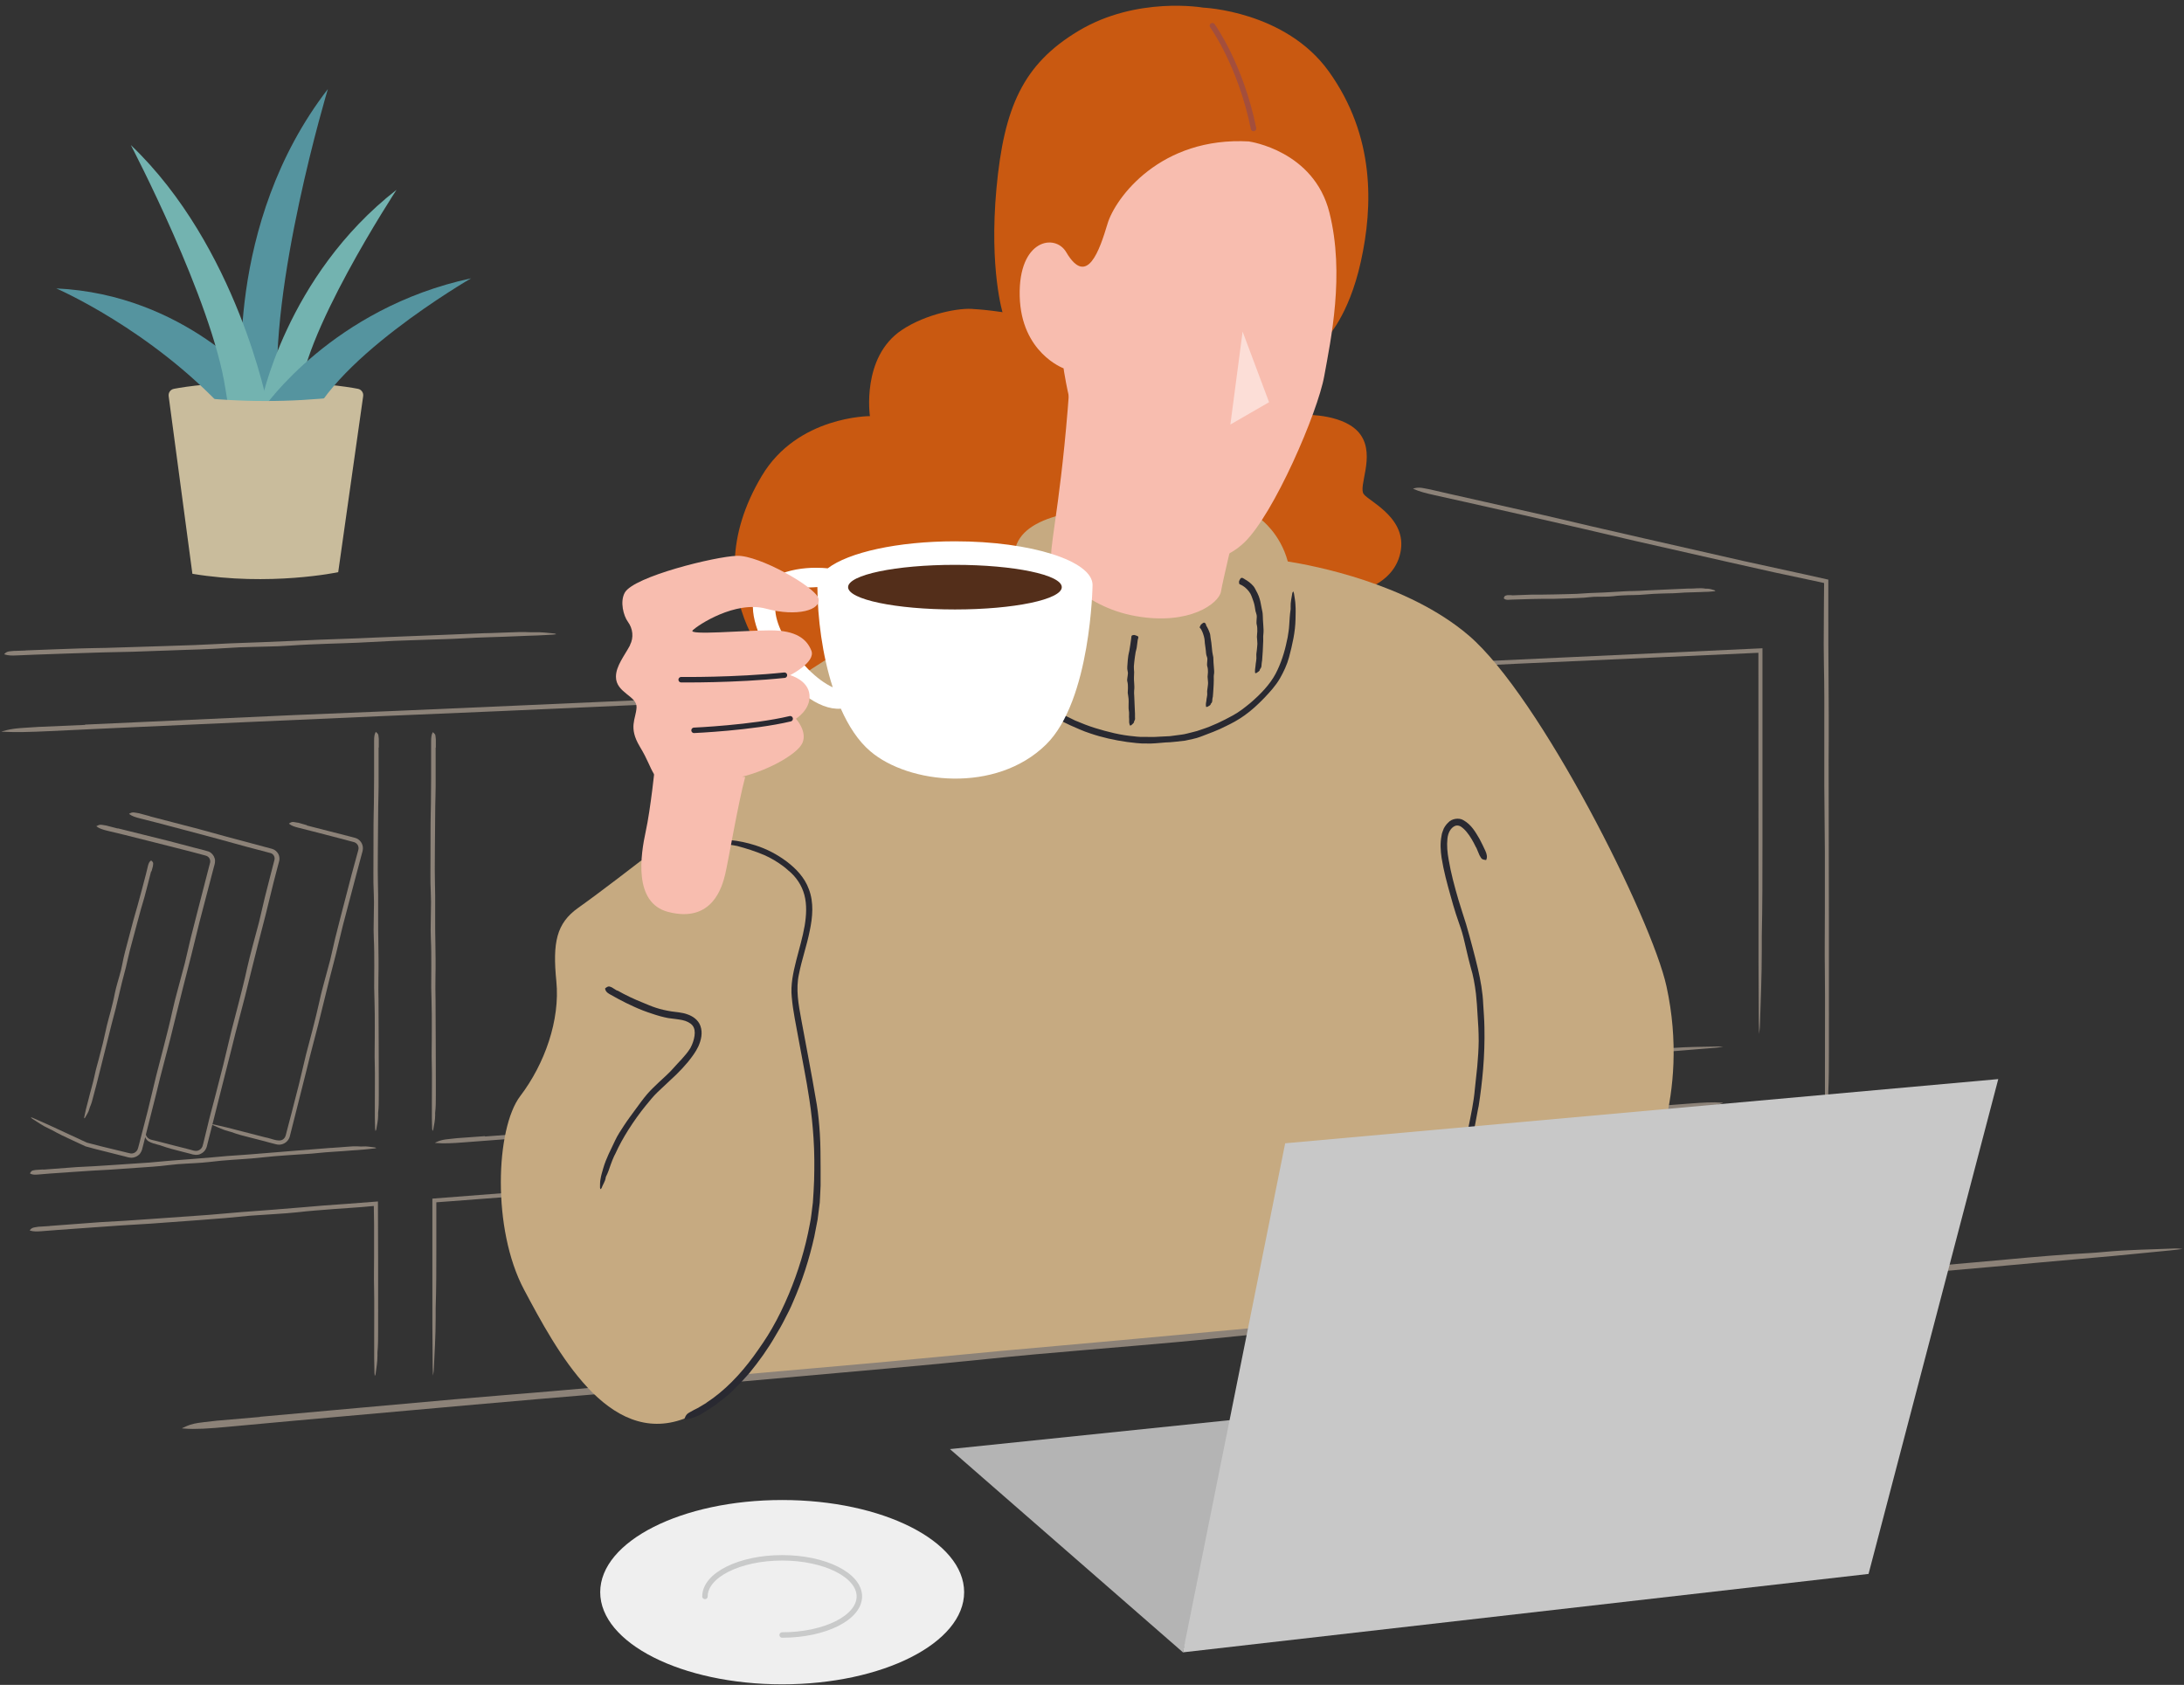 <svg width="232" height="179" viewBox="0 0 232 179" fill="none" xmlns="http://www.w3.org/2000/svg">
<rect x="0" y="0" width="232" height="179" fill="#333333" stroke="none"/>
<g clip-path="url(#clip0_2323_2631)">
<path d="M16.047 92.591C15.818 93.481 15.598 94.371 15.357 95.261C15.238 95.701 15.098 96.131 14.977 96.561C14.838 97.061 14.697 97.571 14.568 98.071C14.307 99.031 14.047 99.991 13.797 100.951C13.648 101.531 13.527 102.131 13.387 102.711C13.248 103.261 13.098 103.811 12.957 104.361C12.828 104.871 12.707 105.391 12.588 105.901C12.398 106.721 12.207 107.531 11.977 108.341C11.828 108.871 11.707 109.421 11.568 109.961C11.328 110.911 11.098 111.861 10.857 112.801C10.648 113.651 10.438 114.501 10.217 115.341C10.197 115.421 10.168 115.501 10.148 115.591C10.068 115.891 9.988 116.201 9.908 116.501C9.818 116.891 9.707 117.271 9.547 117.631C9.527 117.681 9.508 117.741 9.498 117.791C9.408 118.161 9.207 118.421 9.047 118.721C9.027 118.771 8.977 118.781 8.938 118.811C8.938 118.751 8.938 118.701 8.957 118.641C9.008 118.381 9.068 118.111 9.127 117.851C9.207 117.521 9.307 117.181 9.387 116.851C9.607 115.941 9.887 115.051 10.078 114.131C10.188 113.591 10.348 113.061 10.488 112.531C10.637 111.951 10.797 111.361 10.938 110.781C11.088 110.171 11.207 109.551 11.357 108.931C11.477 108.441 11.617 107.951 11.748 107.461C11.908 106.821 12.078 106.181 12.197 105.531C12.268 105.161 12.377 104.781 12.477 104.411C12.598 103.961 12.748 103.511 12.857 103.051C12.967 102.611 13.037 102.161 13.137 101.721C13.238 101.271 13.357 100.831 13.477 100.381C13.707 99.501 13.938 98.611 14.178 97.731C14.307 97.241 14.467 96.751 14.598 96.261C14.758 95.671 14.918 95.081 15.078 94.491C15.217 93.961 15.357 93.421 15.498 92.891C15.578 92.591 15.648 92.291 15.717 91.991C15.777 91.741 15.857 91.551 16.017 91.441C16.038 91.431 16.058 91.411 16.067 91.421C16.137 91.491 16.218 91.541 16.258 91.651C16.288 91.721 16.258 91.871 16.247 91.981C16.247 91.991 16.247 92.001 16.247 92.011C16.198 92.191 16.148 92.381 16.098 92.561L16.047 92.591Z" fill="#8C8278"/>
<path d="M46.277 79.421C46.277 80.801 46.277 82.171 46.277 83.551C46.277 84.231 46.247 84.901 46.237 85.581C46.227 86.361 46.217 87.141 46.217 87.931C46.207 89.421 46.187 90.901 46.187 92.391C46.187 93.291 46.217 94.201 46.227 95.101C46.227 95.951 46.227 96.801 46.227 97.661C46.227 98.451 46.227 99.241 46.247 100.031C46.267 101.291 46.287 102.541 46.257 103.801C46.237 104.631 46.257 105.471 46.267 106.301C46.267 107.761 46.277 109.231 46.287 110.691C46.287 112.001 46.297 113.311 46.297 114.621C46.297 114.751 46.297 114.881 46.297 115.011C46.297 115.481 46.297 115.951 46.297 116.421C46.297 117.021 46.297 117.621 46.227 118.201C46.227 118.281 46.217 118.371 46.227 118.461C46.227 119.041 46.107 119.481 46.027 119.981C46.017 120.061 45.967 120.101 45.937 120.151C45.937 120.071 45.917 119.981 45.907 119.901C45.897 119.501 45.877 119.101 45.877 118.701C45.877 118.181 45.877 117.671 45.877 117.151C45.867 115.751 45.907 114.351 45.867 112.941C45.837 112.121 45.867 111.291 45.867 110.461C45.867 109.561 45.877 108.651 45.867 107.751C45.867 106.801 45.817 105.861 45.807 104.921C45.807 104.161 45.817 103.411 45.817 102.651C45.817 101.661 45.817 100.671 45.767 99.681C45.737 99.111 45.747 98.531 45.757 97.951C45.757 97.251 45.787 96.541 45.787 95.841C45.787 95.161 45.737 94.491 45.727 93.811C45.717 93.121 45.727 92.431 45.727 91.751C45.727 90.381 45.727 89.011 45.737 87.651C45.737 86.891 45.767 86.121 45.777 85.361C45.787 84.451 45.797 83.541 45.797 82.621C45.797 81.791 45.797 80.971 45.797 80.141C45.797 79.681 45.797 79.211 45.797 78.751C45.797 78.371 45.827 78.061 45.947 77.841C45.957 77.821 45.977 77.781 45.987 77.791C46.067 77.871 46.157 77.921 46.227 78.051C46.267 78.141 46.277 78.371 46.297 78.541C46.297 78.561 46.297 78.571 46.297 78.591C46.297 78.871 46.297 79.161 46.297 79.441L46.277 79.421Z" fill="#8C8278"/>
<path d="M40.218 79.419C40.218 80.799 40.218 82.169 40.218 83.549C40.218 84.229 40.188 84.899 40.178 85.579C40.169 86.359 40.158 87.149 40.158 87.929C40.148 89.419 40.129 90.909 40.129 92.389C40.129 93.289 40.158 94.199 40.169 95.099C40.169 95.949 40.169 96.809 40.169 97.659C40.169 98.449 40.169 99.239 40.188 100.029C40.209 101.289 40.228 102.539 40.199 103.799C40.178 104.629 40.199 105.469 40.209 106.309C40.209 107.769 40.218 109.239 40.228 110.699C40.228 112.009 40.239 113.319 40.239 114.629C40.239 114.759 40.239 114.889 40.239 115.019C40.239 115.489 40.239 115.959 40.239 116.429C40.239 117.029 40.239 117.629 40.169 118.209C40.169 118.289 40.158 118.379 40.169 118.469C40.169 119.049 40.048 119.489 39.968 119.989C39.959 120.069 39.908 120.109 39.879 120.159C39.879 120.079 39.858 119.989 39.849 119.909C39.839 119.509 39.819 119.109 39.819 118.699C39.819 118.179 39.819 117.669 39.819 117.149C39.809 115.749 39.849 114.349 39.809 112.939C39.779 112.119 39.809 111.289 39.809 110.459C39.809 109.559 39.819 108.649 39.809 107.749C39.809 106.799 39.758 105.859 39.748 104.909C39.748 104.149 39.758 103.399 39.758 102.639C39.758 101.649 39.758 100.659 39.709 99.669C39.678 99.099 39.688 98.519 39.699 97.939C39.699 97.229 39.728 96.529 39.728 95.829C39.728 95.149 39.678 94.479 39.669 93.799C39.658 93.109 39.669 92.419 39.669 91.729C39.669 90.359 39.669 88.989 39.678 87.619C39.678 86.859 39.709 86.089 39.718 85.329C39.728 84.419 39.739 83.499 39.739 82.589C39.739 81.759 39.739 80.939 39.739 80.109C39.739 79.649 39.739 79.179 39.739 78.719C39.739 78.339 39.769 78.019 39.889 77.809C39.898 77.789 39.919 77.749 39.928 77.759C40.008 77.839 40.099 77.889 40.169 78.019C40.209 78.109 40.218 78.339 40.239 78.509C40.239 78.529 40.239 78.539 40.239 78.559C40.239 78.839 40.239 79.129 40.239 79.409L40.218 79.419Z" fill="#8C8278"/>
<path d="M154.159 52.51C157.459 53.25 160.749 53.99 164.049 54.74C165.649 55.12 167.299 55.5 168.909 55.88C170.789 56.31 172.659 56.74 174.529 57.17C178.089 57.98 181.649 58.79 185.209 59.6C187.369 60.07 189.549 60.55 191.709 61.02L194.219 61.58V65.64C194.219 67.58 194.219 69.52 194.239 71.46C194.259 74.54 194.279 77.62 194.249 80.71C194.249 82.77 194.249 84.81 194.259 86.86L194.279 97.64V107.29C194.289 107.6 194.279 107.93 194.279 108.24C194.279 109.4 194.279 110.55 194.279 111.71C194.279 113.19 194.279 114.65 194.209 116.07C194.209 116.31 194.209 116.5 194.209 116.7C194.209 118.11 194.089 119.21 194.009 120.42C193.999 120.61 193.949 120.7 193.919 120.84C193.919 120.63 193.899 120.39 193.889 120.22C193.879 119.23 193.869 118.24 193.859 117.26C193.859 115.99 193.859 114.73 193.859 113.46C193.849 110.02 193.889 106.58 193.849 103.12C193.819 101.11 193.849 99.06 193.849 97.03C193.849 94.81 193.849 92.59 193.849 90.37C193.829 88.06 193.809 85.71 193.789 83.41V77.84C193.799 75.41 193.799 72.98 193.749 70.56C193.719 69.17 193.729 67.73 193.739 66.32C193.739 64.87 193.759 63.39 193.769 61.94L193.329 61.84C191.729 61.5 190.059 61.14 188.449 60.8C186.789 60.43 185.149 60.06 183.499 59.69C180.219 58.95 176.949 58.21 173.669 57.46C171.859 57.04 170.009 56.61 168.189 56.18C165.999 55.68 163.819 55.18 161.639 54.68L155.699 53.34C154.589 53.09 153.489 52.85 152.369 52.6C151.459 52.4 150.709 52.2 150.229 51.97C150.179 51.95 150.089 51.91 150.119 51.9C150.319 51.86 150.459 51.8 150.809 51.81C151.039 51.81 151.579 51.94 151.989 52.01C152.039 52.02 152.069 52.03 152.109 52.04L154.149 52.51H154.159Z" fill="#8C8278"/>
<path d="M160.588 63.25C161.318 63.22 162.048 63.19 162.778 63.17C163.138 63.17 163.498 63.17 163.858 63.17C164.278 63.17 164.688 63.16 165.108 63.15C165.898 63.13 166.688 63.12 167.478 63.09C167.958 63.07 168.438 63.02 168.918 63C169.368 62.98 169.818 62.97 170.278 62.95C170.698 62.93 171.118 62.91 171.538 62.88C172.208 62.84 172.868 62.79 173.538 62.79C173.978 62.79 174.418 62.75 174.868 62.73C175.648 62.69 176.418 62.66 177.198 62.62C177.888 62.59 178.588 62.56 179.278 62.53C179.348 62.53 179.418 62.53 179.488 62.53C179.738 62.53 179.988 62.52 180.238 62.5C180.558 62.48 180.868 62.48 181.178 62.54C181.218 62.54 181.268 62.54 181.318 62.54C181.628 62.53 181.868 62.64 182.128 62.71C182.168 62.72 182.188 62.76 182.218 62.79C182.178 62.8 182.128 62.82 182.088 62.82C181.878 62.84 181.668 62.86 181.448 62.87C181.178 62.88 180.898 62.88 180.628 62.9C179.888 62.94 179.138 62.92 178.398 62.99C177.968 63.03 177.518 63.03 177.088 63.04C176.608 63.06 176.128 63.06 175.648 63.09C175.148 63.12 174.648 63.17 174.148 63.2C173.748 63.22 173.348 63.22 172.948 63.23C172.418 63.25 171.898 63.27 171.378 63.34C171.078 63.38 170.768 63.38 170.458 63.39C170.088 63.39 169.708 63.39 169.338 63.4C168.978 63.42 168.618 63.47 168.258 63.5C167.898 63.52 167.528 63.53 167.158 63.55C166.428 63.57 165.708 63.6 164.978 63.62C164.568 63.62 164.168 63.62 163.758 63.62C163.278 63.62 162.788 63.64 162.308 63.65C161.868 63.66 161.428 63.67 160.998 63.69C160.748 63.69 160.508 63.71 160.258 63.72C160.058 63.73 159.888 63.71 159.768 63.59C159.758 63.58 159.738 63.56 159.738 63.55C159.778 63.47 159.798 63.37 159.868 63.31C159.918 63.27 160.038 63.26 160.118 63.23C160.118 63.23 160.138 63.23 160.148 63.23C160.298 63.23 160.448 63.23 160.598 63.23L160.588 63.25Z" fill="#8C8278"/>
<path d="M2.707 69.1C4.617 69.03 6.517 68.95 8.427 68.89C9.367 68.86 10.307 68.85 11.247 68.83C12.327 68.8 13.417 68.77 14.497 68.73C16.557 68.66 18.617 68.61 20.677 68.53C21.927 68.48 23.177 68.41 24.427 68.35C25.607 68.3 26.787 68.27 27.967 68.22C29.057 68.18 30.157 68.13 31.247 68.08C32.987 68 34.717 67.92 36.457 67.87C37.607 67.84 38.767 67.78 39.927 67.73C41.957 67.65 43.977 67.57 46.007 67.49C47.817 67.42 49.637 67.35 51.447 67.27C51.627 67.27 51.807 67.27 51.987 67.26C52.637 67.24 53.287 67.22 53.937 67.19C54.767 67.15 55.597 67.13 56.397 67.17C56.507 67.17 56.637 67.17 56.747 67.17C57.547 67.14 58.167 67.24 58.857 67.3C58.967 67.3 59.017 67.35 59.097 67.38C58.977 67.39 58.867 67.41 58.747 67.42C58.187 67.45 57.637 67.49 57.077 67.51C56.367 67.54 55.647 67.55 54.937 67.59C52.997 67.68 51.057 67.7 49.107 67.82C47.977 67.89 46.817 67.91 45.677 67.95C44.427 67.99 43.167 68.03 41.917 68.08C40.607 68.14 39.307 68.22 37.997 68.28C36.947 68.33 35.897 68.35 34.857 68.39C33.487 68.44 32.117 68.49 30.757 68.59C29.967 68.65 29.167 68.67 28.367 68.69C27.387 68.72 26.417 68.73 25.437 68.77C24.497 68.81 23.567 68.89 22.627 68.93C21.677 68.98 20.717 69.01 19.767 69.04C17.867 69.11 15.977 69.18 14.087 69.24C13.027 69.27 11.967 69.29 10.917 69.31C9.657 69.35 8.387 69.39 7.127 69.43C5.987 69.47 4.837 69.51 3.697 69.55C3.057 69.57 2.417 69.6 1.777 69.63C1.257 69.66 0.817 69.64 0.517 69.53C0.487 69.52 0.437 69.5 0.447 69.49C0.547 69.4 0.617 69.31 0.807 69.24C0.927 69.19 1.247 69.18 1.477 69.15C1.497 69.15 1.527 69.15 1.547 69.15C1.937 69.14 2.337 69.13 2.727 69.11L2.707 69.1Z" fill="#8C8278"/>
<path d="M9.03 76.981L31.19 75.971C34.82 75.821 38.46 75.671 42.1 75.521L54.7 74.971L78.64 73.911C83.48 73.681 88.34 73.441 93.18 73.211L106.91 72.591L119.64 71.991C126.38 71.681 133.1 71.371 139.86 71.061C144.33 70.851 148.82 70.651 153.3 70.441L176.87 69.351L187.22 68.871V80.211C187.22 80.901 187.22 81.601 187.22 82.291V89.871C187.22 93.111 187.22 96.301 187.15 99.411C187.15 99.861 187.15 100.331 187.15 100.791C187.15 103.891 187.03 106.281 186.95 108.931C186.94 109.341 186.89 109.551 186.86 109.851C186.86 109.391 186.84 108.931 186.83 108.491C186.82 106.331 186.81 104.171 186.8 102.021C186.8 99.251 186.8 96.471 186.8 93.701C186.8 86.171 186.8 78.671 186.79 71.091V69.351C183.05 69.521 179.3 69.691 175.56 69.861L161 70.521C155.93 70.771 150.85 71.021 145.79 71.271C141.73 71.451 137.67 71.631 133.61 71.811C128.31 72.071 123.05 72.321 117.69 72.581C114.61 72.721 111.51 72.871 108.42 73.011C104.64 73.171 100.85 73.331 97.08 73.501C93.46 73.681 89.8 73.871 86.17 74.051L75.08 74.561L53.04 75.551C48.94 75.721 44.84 75.891 40.74 76.071L26.05 76.721L12.75 77.321C10.27 77.441 7.78 77.551 5.3 77.671C3.27 77.771 1.57 77.811 0.43 77.741C0.31 77.741 0.11 77.721 0.16 77.711C0.57 77.611 0.83 77.511 1.57 77.411C2.06 77.341 3.28 77.281 4.17 77.221C4.26 77.221 4.36 77.221 4.45 77.211L9.03 77.011V76.981Z" fill="#8C8278"/>
<path d="M51.508 120.74C55.948 120.41 60.398 120.07 64.838 119.74C67.028 119.58 69.218 119.45 71.408 119.29C73.938 119.11 76.468 118.93 78.988 118.74C83.788 118.39 88.598 118.05 93.398 117.69C96.318 117.47 99.228 117.22 102.148 116.99C104.898 116.78 107.658 116.58 110.408 116.37C112.958 116.18 115.518 115.98 118.068 115.78C122.118 115.46 126.168 115.14 130.238 114.85C132.928 114.66 135.628 114.44 138.328 114.23C143.058 113.87 147.778 113.51 152.508 113.15C156.738 112.83 160.968 112.5 165.198 112.18C165.618 112.15 166.028 112.12 166.448 112.09C167.968 111.98 169.488 111.87 171.008 111.75C172.958 111.6 174.878 111.46 176.748 111.39C177.008 111.39 177.298 111.36 177.578 111.34C179.438 111.2 180.888 111.22 182.488 111.18C182.738 111.18 182.868 111.21 183.048 111.22C182.778 111.25 182.508 111.28 182.228 111.31C180.928 111.42 179.638 111.53 178.338 111.63C176.668 111.76 174.998 111.87 173.338 112C168.808 112.35 164.278 112.64 159.748 113.03C157.098 113.26 154.418 113.43 151.748 113.63C148.828 113.85 145.908 114.06 142.988 114.28C139.938 114.52 136.888 114.78 133.838 115.02C131.398 115.21 128.948 115.38 126.508 115.56C123.308 115.8 120.118 116.04 116.928 116.33C115.098 116.5 113.208 116.63 111.348 116.76C109.068 116.93 106.798 117.07 104.518 117.24C102.328 117.41 100.148 117.61 97.958 117.79C95.738 117.97 93.508 118.13 91.288 118.3C86.868 118.63 82.448 118.96 78.028 119.28C75.558 119.46 73.098 119.62 70.628 119.79C67.678 120 64.728 120.22 61.788 120.43C59.118 120.63 56.448 120.82 53.788 121.02C52.298 121.13 50.798 121.24 49.308 121.36C48.088 121.46 47.058 121.5 46.368 121.43C46.298 121.43 46.178 121.41 46.208 121.4C46.458 121.3 46.598 121.2 47.048 121.1C47.338 121.03 48.078 120.98 48.608 120.91C48.658 120.91 48.718 120.91 48.778 120.9C49.698 120.83 50.618 120.77 51.538 120.7L51.508 120.74Z" fill="#8C8278"/>
<path d="M4.58 124.26C5.77 124.17 6.97 124.08 8.16 123.99C8.75 123.95 9.34 123.94 9.93 123.9C10.61 123.86 11.29 123.81 11.97 123.77C13.26 123.68 14.55 123.6 15.85 123.51C16.63 123.45 17.42 123.36 18.2 123.3C18.94 123.24 19.68 123.19 20.42 123.13C21.11 123.08 21.79 123.02 22.48 122.96C23.57 122.86 24.66 122.76 25.75 122.7C26.47 122.66 27.2 122.58 27.92 122.53C29.19 122.43 30.46 122.33 31.73 122.22C32.87 122.13 34 122.04 35.14 121.95C35.25 121.95 35.36 121.95 35.48 121.93C35.89 121.9 36.3 121.88 36.71 121.84C37.23 121.79 37.75 121.76 38.26 121.8C38.33 121.8 38.41 121.8 38.48 121.8C38.98 121.76 39.38 121.86 39.81 121.9C39.88 121.9 39.91 121.95 39.97 121.97C39.9 121.98 39.83 122 39.75 122.01C39.4 122.05 39.05 122.09 38.71 122.12C38.26 122.16 37.81 122.18 37.37 122.22C36.15 122.33 34.93 122.37 33.72 122.5C33.01 122.58 32.29 122.61 31.57 122.66C30.78 122.72 30 122.76 29.21 122.83C28.39 122.9 27.57 123 26.75 123.07C26.09 123.13 25.44 123.16 24.78 123.21C23.92 123.27 23.06 123.34 22.21 123.45C21.72 123.51 21.21 123.54 20.71 123.57C20.1 123.61 19.48 123.63 18.87 123.68C18.28 123.73 17.7 123.81 17.11 123.87C16.51 123.93 15.92 123.97 15.32 124.01C14.13 124.1 12.94 124.18 11.75 124.26C11.09 124.3 10.42 124.33 9.76 124.37C8.97 124.42 8.17 124.47 7.38 124.53C6.66 124.58 5.94 124.63 5.23 124.68C4.83 124.71 4.43 124.74 4.03 124.78C3.7 124.81 3.42 124.8 3.23 124.69C3.21 124.68 3.18 124.66 3.18 124.65C3.24 124.56 3.28 124.47 3.39 124.39C3.47 124.34 3.66 124.32 3.81 124.29C3.82 124.29 3.84 124.29 3.85 124.29C4.1 124.27 4.34 124.26 4.59 124.24L4.58 124.26Z" fill="#8C8278"/>
<path d="M176.96 117.909C171.91 118.289 166.86 118.669 161.8 119.049C159.32 119.219 156.82 119.389 154.33 119.569C151.45 119.779 148.58 119.989 145.71 120.199C140.25 120.599 134.79 120.999 129.33 121.399C126.02 121.659 122.69 121.919 119.38 122.179L109.99 122.879C107.09 123.099 104.19 123.329 101.28 123.549C96.66 123.899 92.08 124.249 87.45 124.599L78.26 125.299L62.14 126.529L47.72 127.629C47.27 127.659 46.81 127.689 46.35 127.729V132.449C46.35 134.669 46.35 136.859 46.28 138.989C46.28 139.319 46.28 139.629 46.28 139.929C46.28 142.049 46.16 143.689 46.08 145.509C46.07 145.789 46.02 145.939 45.99 146.139C45.99 145.829 45.97 145.489 45.96 145.209C45.95 143.729 45.94 142.239 45.93 140.769V135.069C45.93 132.489 45.93 129.919 45.93 127.339C48.59 127.129 51.23 126.929 53.93 126.719C56.97 126.489 60 126.259 63.03 126.029L72.99 125.289C76.45 125.009 79.94 124.729 83.4 124.449L91.73 123.839C95.37 123.569 98.99 123.289 102.62 122.969C104.7 122.789 106.85 122.639 108.96 122.479C111.54 122.299 114.14 122.109 116.72 121.929C119.19 121.729 121.7 121.519 124.18 121.309C126.71 121.119 129.24 120.929 131.76 120.739L146.84 119.619C149.64 119.419 152.45 119.229 155.26 119.029L165.31 118.299L174.41 117.629L179.5 117.239C180.89 117.129 182.05 117.069 182.84 117.139C182.92 117.139 183.06 117.149 183.02 117.169C182.74 117.269 182.57 117.379 182.07 117.479C181.74 117.549 180.9 117.609 180.29 117.679C180.22 117.679 180.16 117.679 180.1 117.689L176.97 117.919L176.96 117.909Z" fill="#8C8278"/>
<path d="M5.288 130.241C7.068 130.111 8.858 129.971 10.638 129.841C11.488 129.791 12.418 129.741 13.278 129.691C14.308 129.621 15.308 129.551 16.328 129.481C18.258 129.341 20.198 129.211 22.117 129.071C23.267 128.971 24.478 128.871 25.628 128.771C26.738 128.691 27.837 128.611 28.948 128.521C29.968 128.441 30.988 128.351 32.018 128.271C33.648 128.131 35.268 127.991 36.898 127.891C38.008 127.801 39.068 127.721 40.148 127.641V128.151L40.168 133.901V139.011C40.178 139.171 40.168 139.351 40.168 139.511C40.168 140.121 40.168 140.731 40.168 141.351C40.168 142.131 40.168 142.911 40.098 143.661C40.098 143.761 40.088 143.881 40.098 143.991C40.098 144.741 39.978 145.321 39.898 145.961C39.888 146.061 39.838 146.111 39.808 146.181C39.808 146.071 39.788 145.961 39.778 145.851C39.768 145.321 39.758 144.781 39.748 144.281C39.748 143.611 39.748 142.941 39.748 142.271C39.738 140.451 39.778 138.621 39.738 136.801C39.708 135.731 39.738 134.651 39.738 133.581C39.738 132.401 39.738 131.241 39.738 130.051C39.728 129.421 39.718 128.771 39.708 128.121C39.248 128.161 38.798 128.201 38.358 128.241C37.367 128.311 36.388 128.381 35.418 128.451C34.138 128.551 32.848 128.641 31.578 128.791C30.848 128.871 30.088 128.921 29.338 128.971C28.438 129.031 27.498 129.091 26.598 129.151C25.768 129.231 24.808 129.321 23.968 129.401C23.058 129.471 22.177 129.541 21.288 129.611C19.517 129.741 17.748 129.871 15.958 130.001C14.988 130.061 13.958 130.121 12.978 130.181C11.787 130.261 10.608 130.341 9.428 130.431C8.358 130.511 7.288 130.591 6.218 130.661C5.618 130.711 5.028 130.751 4.418 130.801C3.928 130.841 3.518 130.841 3.228 130.741C3.198 130.731 3.148 130.711 3.158 130.701C3.248 130.611 3.308 130.511 3.488 130.441C3.598 130.391 3.898 130.361 4.108 130.321C4.148 130.321 4.158 130.321 4.178 130.321L5.288 130.251V130.241Z" fill="#8C8278"/>
<path d="M12.509 87.998C14.319 88.448 16.13 88.898 17.939 89.348C18.799 89.578 19.73 89.818 20.599 90.048C21.13 90.188 21.599 90.288 22.169 90.468C22.48 90.598 22.709 90.868 22.799 91.178C22.91 91.498 22.799 91.848 22.73 92.068C22.22 94.018 21.709 95.968 21.2 97.918C20.91 99.088 20.61 100.308 20.32 101.488C20.029 102.608 19.739 103.728 19.459 104.848C19.2 105.878 18.939 106.918 18.68 107.968C18.279 109.618 17.869 111.268 17.419 112.918C17.119 114.008 16.86 115.108 16.59 116.208L15.13 121.978C15.089 122.188 14.96 122.518 14.739 122.698C14.52 122.888 14.229 122.998 13.94 122.998C13.62 122.978 13.45 122.898 13.229 122.848L12.589 122.688L10.009 122.038C9.85 121.998 9.67 121.948 9.5 121.898L9.09 121.788C8.62 121.568 8.16 121.358 7.69 121.138C6.95 120.798 6.22 120.458 5.54 120.068C5.45 120.018 5.33 119.958 5.23 119.918C4.52 119.598 4.03 119.228 3.45 118.868C3.36 118.818 3.33 118.748 3.27 118.688C3.38 118.728 3.49 118.758 3.59 118.808C4.1 119.028 4.61 119.258 5.08 119.468C5.72 119.768 6.34 120.058 6.98 120.348C7.73 120.698 8.47 121.038 9.22 121.388C10.229 121.658 11.29 121.928 12.329 122.168C12.86 122.278 13.44 122.458 13.919 122.548C14.149 122.558 14.38 122.458 14.52 122.268C14.669 122.108 14.69 121.818 14.78 121.548C15.089 120.358 15.389 119.178 15.7 117.988C15.989 116.768 16.309 115.468 16.599 114.258C16.86 113.258 17.119 112.268 17.369 111.278C17.7 109.978 18.04 108.678 18.32 107.378C18.48 106.628 18.689 105.858 18.89 105.108C19.13 104.198 19.39 103.248 19.63 102.338C19.829 101.488 20.059 100.518 20.259 99.658C20.489 98.738 20.72 97.848 20.95 96.948C21.41 95.168 21.869 93.388 22.329 91.598C22.349 91.418 22.299 91.228 22.18 91.098C22.049 90.948 21.91 90.908 21.63 90.838C21.13 90.708 20.619 90.568 20.13 90.438C18.919 90.128 17.73 89.828 16.54 89.528C15.45 89.258 14.37 88.988 13.28 88.708C12.669 88.558 12.069 88.418 11.45 88.268C10.95 88.148 10.54 88.018 10.3 87.828C10.27 87.808 10.229 87.778 10.249 87.768C10.37 87.718 10.46 87.638 10.659 87.618C10.79 87.608 11.089 87.678 11.309 87.708C11.35 87.708 11.36 87.718 11.38 87.728L12.499 88.018L12.509 87.998Z" fill="#8C8278"/>
<path d="M15.94 86.73C17.69 87.19 19.44 87.64 21.2 88.1C22.03 88.33 22.93 88.58 23.78 88.81C24.79 89.08 25.77 89.34 26.77 89.61L28.19 89.99L28.9 90.18C29.19 90.26 29.43 90.47 29.57 90.73C29.71 90.99 29.72 91.33 29.63 91.58L29.44 92.29L29.07 93.71C28.79 94.85 28.5 96.03 28.22 97.17C27.94 98.26 27.66 99.34 27.38 100.43C27.13 101.43 26.88 102.44 26.62 103.46C26.23 105.07 25.83 106.67 25.4 108.26C25.11 109.32 24.86 110.39 24.59 111.45L23.17 117.05L22.54 119.56L22.22 120.81L22.06 121.44C22 121.64 21.99 121.86 21.83 122.13C21.71 122.32 21.54 122.48 21.34 122.57C20.98 122.78 20.49 122.67 20.24 122.58C19.94 122.5 19.64 122.43 19.34 122.35C18.57 122.16 17.81 121.96 17.09 121.7C16.99 121.66 16.87 121.63 16.77 121.61C16.39 121.5 16.1 121.44 15.76 121.24C15.45 121.02 15.32 120.66 15.36 120.34C15.37 120.24 15.43 120.2 15.47 120.14C15.45 120.24 15.47 120.34 15.47 120.44C15.5 120.67 15.64 120.87 15.84 120.99C16.02 121.1 16.31 121.13 16.56 121.2C17.22 121.37 17.87 121.54 18.53 121.71C18.98 121.83 19.42 121.94 19.87 122.05C20.32 122.14 20.77 122.39 21.12 122.2C21.3 122.12 21.44 121.97 21.51 121.78C21.57 121.59 21.63 121.34 21.68 121.13C21.79 120.69 21.89 120.26 22.01 119.78C22.25 118.73 22.55 117.67 22.82 116.62C23.12 115.47 23.41 114.32 23.71 113.16C23.99 111.98 24.3 110.71 24.58 109.53C24.83 108.56 25.08 107.6 25.33 106.64C25.65 105.38 25.98 104.12 26.25 102.85C26.41 102.12 26.61 101.38 26.8 100.64C27.04 99.76 27.28 98.84 27.52 97.95C27.71 97.13 27.93 96.18 28.13 95.35C28.36 94.45 28.58 93.59 28.8 92.72L29.14 91.41C29.25 91.09 29.08 90.75 28.78 90.64C27.92 90.41 27.06 90.18 26.2 89.96C25.25 89.7 24.25 89.42 23.29 89.16C22.12 88.85 20.97 88.54 19.81 88.23C18.76 87.95 17.71 87.68 16.66 87.4C16.07 87.25 15.49 87.1 14.89 86.95C14.41 86.83 14.01 86.7 13.77 86.51C13.74 86.49 13.7 86.46 13.72 86.45C13.84 86.4 13.92 86.32 14.12 86.31C14.25 86.3 14.54 86.37 14.76 86.4C14.8 86.4 14.81 86.41 14.83 86.42L15.92 86.71L15.94 86.73Z" fill="#8C8278"/>
<path d="M32.6 87.698C34.12 88.088 35.64 88.478 37.17 88.868C37.36 88.918 37.54 88.968 37.74 89.018C37.98 89.088 38.19 89.248 38.34 89.448C38.48 89.648 38.56 89.898 38.55 90.148C38.54 90.418 38.46 90.588 38.42 90.768C38.19 91.648 37.96 92.498 37.73 93.358C37.3 95.008 36.86 96.648 36.43 98.288C36.19 99.268 35.94 100.308 35.7 101.298C35.46 102.248 35.21 103.188 34.97 104.128C34.75 104.998 34.54 105.868 34.32 106.758C33.98 108.148 33.64 109.548 33.26 110.928C33.01 111.848 32.79 112.778 32.56 113.698L31.33 118.568L30.78 120.748C30.65 121.228 30.19 121.588 29.69 121.608C29.57 121.608 29.44 121.598 29.33 121.568L29.06 121.498L28.52 121.358C28.38 121.318 28.23 121.278 28.09 121.238C27.57 121.108 27.06 120.968 26.53 120.838C25.86 120.678 25.2 120.498 24.58 120.268C24.49 120.238 24.39 120.208 24.3 120.188C23.66 120.028 23.2 119.778 22.67 119.558C22.59 119.528 22.56 119.468 22.5 119.428C22.6 119.448 22.69 119.448 22.79 119.478C23.25 119.588 23.71 119.688 24.13 119.788C24.7 119.938 25.27 120.078 25.84 120.228C26.62 120.428 27.39 120.628 28.17 120.828C28.92 120.948 29.83 121.508 30.25 120.848C30.36 120.698 30.38 120.468 30.45 120.238L30.63 119.548C30.75 119.088 30.87 118.628 30.99 118.178C31.25 117.178 31.5 116.188 31.76 115.178C32 114.158 32.27 113.048 32.51 112.028C32.73 111.188 32.95 110.348 33.17 109.518C33.45 108.418 33.73 107.328 33.97 106.218C34.1 105.578 34.28 104.938 34.45 104.298C34.66 103.528 34.87 102.728 35.08 101.968C35.24 101.268 35.44 100.418 35.6 99.708C35.8 98.928 35.99 98.178 36.18 97.418C36.57 95.908 36.96 94.398 37.36 92.878C37.58 92.058 37.83 91.178 38.05 90.348C38.19 89.938 37.95 89.518 37.5 89.438L35.99 89.038C35.07 88.798 34.16 88.558 33.25 88.328C32.74 88.198 32.24 88.078 31.71 87.938C31.29 87.838 30.95 87.718 30.74 87.538C30.72 87.518 30.68 87.488 30.7 87.488C30.81 87.428 30.88 87.358 31.05 87.328C31.16 87.308 31.41 87.368 31.6 87.398H31.66L32.6 87.668V87.698Z" fill="#8C8278"/>
<path d="M38.577 42.098L35.927 60.788C35.927 60.788 28.657 62.328 20.437 60.958L17.917 42.088C17.867 41.718 18.107 41.378 18.477 41.308C19.717 41.068 22.827 40.598 28.287 40.598C33.747 40.598 36.797 41.068 38.027 41.308C38.387 41.378 38.637 41.728 38.577 42.088V42.098Z" fill="#C9BC9C"/>
<path d="M25.759 41.571C25.759 41.571 23.729 23.851 34.829 9.461C34.829 9.461 28.489 30.481 29.549 42.621L25.749 41.571H25.759Z" fill="#55949F"/>
<path d="M27.707 42.94C27.707 42.94 30.307 29.37 42.127 20.16C42.127 20.16 31.657 36.11 31.837 42.6C32.017 49.09 27.707 42.95 27.707 42.95V42.94Z" fill="#73B3B0"/>
<path d="M27.557 40.941C27.557 40.941 19.657 31.271 5.977 30.641C5.977 30.641 15.997 34.961 24.047 43.711C32.097 52.461 27.567 40.931 27.567 40.931L27.557 40.941Z" fill="#55949F"/>
<path d="M28.039 43.3C28.039 43.3 35.309 32.73 50.039 29.57C50.039 29.57 34.449 38.58 32.459 46.11C30.469 53.64 28.049 43.3 28.049 43.3H28.039Z" fill="#55949F"/>
<path d="M28.438 43.11C28.438 43.11 25.208 26.21 13.898 15.41C13.898 15.41 22.528 31.9 23.948 41.32C25.608 52.37 28.448 43.11 28.448 43.11H28.438Z" fill="#73B3B0"/>
<path d="M37.758 43.598L35.428 60.028C35.428 60.028 28.628 61.468 20.939 60.188L18.718 43.588C18.608 42.758 19.308 42.038 20.139 42.138L20.338 42.158C25.549 42.748 30.808 42.748 36.029 42.168L36.339 42.138C37.178 42.048 37.879 42.768 37.758 43.598Z" fill="#C9BC9C"/>
<path d="M83.638 72.549C83.638 72.549 73.118 63.629 80.928 50.549C84.728 44.179 92.408 44.209 92.408 44.209C92.408 44.209 91.478 37.939 95.798 35.059C98.358 33.349 101.948 32.649 103.498 32.839C103.498 32.839 115.028 33.349 123.108 39.789C131.198 46.229 138.698 44.069 138.698 44.069C138.698 44.069 143.018 43.969 144.558 46.229C146.098 48.489 144.248 51.679 144.868 52.499C145.488 53.319 149.808 55.169 148.668 59.079C147.538 62.989 142.088 63.299 142.088 63.299C142.088 63.299 118.168 65.149 107.198 65.009L83.618 72.549H83.638Z" fill="#C95911"/>
<path d="M177.029 104.8C175.449 97.55 163.559 73.95 156.019 67.51C149.519 61.95 139.449 60.07 136.799 59.65C135.989 56.66 133.939 55.17 133.939 55.17C133.939 55.17 108.439 50.75 107.759 58.84C107.679 59.73 107.539 60.68 107.369 61.65C105.869 62.02 104.469 62.45 103.229 62.95C92.539 67.27 72.799 73.64 71.559 96.47C70.329 119.3 72.179 147.06 72.179 147.06L169.449 137.98L174.799 125.09C174.799 125.09 179.599 116.59 177.029 104.8Z" fill="#C6AA81"/>
<path d="M27.62 150.517C34.52 149.897 41.42 149.267 48.32 148.657C51.72 148.357 55.12 148.097 58.52 147.807C62.44 147.467 66.37 147.127 70.3 146.777C77.76 146.117 85.22 145.477 92.67 144.807C97.2 144.397 101.72 143.947 106.25 143.527C110.52 143.137 114.8 142.767 119.08 142.377C123.04 142.017 127.01 141.647 130.97 141.277C137.26 140.677 143.55 140.087 149.86 139.557C154.03 139.207 158.23 138.797 162.41 138.407C169.75 137.737 177.09 137.067 184.43 136.397C191 135.797 197.56 135.197 204.13 134.597C204.78 134.537 205.42 134.487 206.07 134.437C208.43 134.227 210.79 134.027 213.15 133.807C216.17 133.527 219.15 133.267 222.06 133.117C222.46 133.097 222.92 133.057 223.35 133.017C226.24 132.747 228.49 132.747 230.98 132.637C231.36 132.617 231.57 132.667 231.85 132.687C231.43 132.737 231.01 132.797 230.58 132.837C228.57 133.037 226.56 133.237 224.54 133.427C221.95 133.667 219.36 133.877 216.77 134.117C209.74 134.777 202.71 135.327 195.66 136.037C191.55 136.447 187.38 136.787 183.23 137.167C178.7 137.577 174.15 137.967 169.62 138.387C164.88 138.827 160.15 139.307 155.41 139.757C151.62 140.107 147.82 140.427 144.03 140.767C139.06 141.217 134.11 141.657 129.16 142.177C126.32 142.477 123.39 142.727 120.5 142.977C116.96 143.287 113.43 143.567 109.9 143.887C106.5 144.197 103.12 144.567 99.72 144.887C96.27 145.217 92.82 145.517 89.36 145.827C82.5 146.437 75.63 147.057 68.77 147.657C64.94 147.997 61.11 148.297 57.27 148.627C52.7 149.017 48.12 149.427 43.54 149.837C39.4 150.207 35.25 150.577 31.11 150.947C28.79 151.157 26.47 151.367 24.15 151.587C22.26 151.767 20.66 151.867 19.59 151.767C19.48 151.767 19.29 151.747 19.34 151.727C19.72 151.567 19.95 151.407 20.63 151.247C21.08 151.137 22.22 151.027 23.06 150.927C23.14 150.917 23.23 150.907 23.32 150.907C24.75 150.787 26.17 150.657 27.6 150.537L27.62 150.517Z" fill="#8C8278"/>
<path d="M140.879 35.951C140.879 35.951 143.269 33.641 144.559 27.791C145.849 21.951 146.099 14.481 141.149 7.581C136.529 1.151 127.809 0.811 127.809 0.811C127.809 0.811 120.759 -0.439 114.549 3.291C108.659 6.831 106.649 11.411 105.849 20.031C105.059 28.651 106.539 33.341 106.539 33.341C106.539 33.341 110.229 44.861 124.219 43.901C138.199 42.941 140.879 35.951 140.879 35.951Z" fill="#C95911"/>
<path d="M132.72 15.039C132.72 15.039 139.57 15.999 141.22 22.579C142.87 29.159 141.36 36.119 140.67 39.959C139.98 43.799 135.32 54.629 132.17 57.639C129.02 60.659 123.26 60.789 118.74 54.619C114.22 48.449 112.98 39.129 112.98 39.129C112.98 39.129 108.46 37.479 108.32 31.449C108.18 25.419 112.08 24.779 113.26 26.789C115.49 30.589 116.82 26.519 117.65 23.769C118.47 21.029 123.27 14.479 132.73 15.029L132.72 15.039Z" fill="#F8BDAF"/>
<path opacity="0.5" d="M131.999 35.23L130.699 45.1L134.809 42.73L131.999 35.23Z" fill="white"/>
<path d="M131.04 56.919C131.04 56.919 129.91 61.619 129.7 62.849C129.49 64.079 126.38 66.479 120.62 65.449C114.86 64.419 111.78 60.239 111.67 59.009C111.56 57.779 112.97 51.569 113.73 39.129L131.04 56.919Z" fill="#F8BDAF"/>
<path d="M68.009 91.501C68.009 91.501 63.759 94.791 61.429 96.441C59.099 98.091 58.689 100.141 59.099 104.251C59.509 108.361 57.869 113.021 55.259 116.451C52.659 119.881 52.239 130.571 55.669 137.011C59.099 143.451 64.579 153.741 72.669 150.721C80.759 147.701 86.379 135.501 86.789 125.771C87.199 116.041 84.319 108.771 84.459 104.931C84.599 101.091 88.299 95.611 83.909 92.041C79.519 88.471 73.629 88.751 68.009 91.491V91.501Z" fill="#C6AA81"/>
<path d="M83.088 178.939C93.763 178.939 102.418 174.556 102.418 169.149C102.418 163.743 93.763 159.359 83.088 159.359C72.412 159.359 63.758 163.743 63.758 169.149C63.758 174.556 72.412 178.939 83.088 178.939Z" fill="#EFEFEF"/>
<path d="M74.887 169.6C74.887 167.34 78.557 165.5 83.087 165.5C87.617 165.5 91.287 167.34 91.287 169.6C91.287 171.86 87.617 173.7 83.087 173.7" stroke="#C9CACA" stroke-width="0.58" stroke-linecap="round" stroke-linejoin="round"/>
<path d="M133.159 13.65C131.779 6.86 128.789 2.73 128.789 2.73" stroke="#A34E3C" stroke-width="0.58" stroke-linecap="round" stroke-linejoin="round"/>
<path d="M109.13 73.598C110.19 74.378 111.31 75.058 112.48 75.668C113.05 75.978 113.62 76.268 114.21 76.548C114.9 76.838 115.6 77.118 116.31 77.338C117.67 77.758 119.06 78.108 120.48 78.228C120.91 78.288 121.34 78.298 121.77 78.288C122.2 78.288 122.63 78.308 123.06 78.268C123.47 78.248 123.87 78.228 124.28 78.208L125.49 78.048C125.87 78.008 126.23 77.888 126.59 77.808C126.96 77.728 127.32 77.618 127.67 77.488C128.81 77.118 129.88 76.598 130.92 76.028C131.62 75.658 132.24 75.158 132.85 74.658C133.89 73.758 134.89 72.738 135.51 71.568C136.07 70.488 136.46 69.298 136.7 68.088C136.73 67.978 136.75 67.848 136.78 67.728C136.85 67.288 136.93 66.848 136.95 66.408C136.99 65.838 137.01 65.278 137.1 64.728C137.11 64.648 137.1 64.568 137.1 64.488C137.08 63.938 137.21 63.498 137.28 63.008C137.29 62.928 137.35 62.888 137.39 62.828C137.41 62.908 137.44 62.988 137.46 63.068C137.51 63.458 137.6 63.848 137.61 64.238C137.65 64.748 137.63 65.258 137.62 65.758C137.6 67.138 137.28 68.498 136.93 69.828C136.72 70.608 136.37 71.358 135.96 72.078C135.5 72.868 134.89 73.528 134.28 74.168C133.63 74.838 132.95 75.478 132.18 76.018C131.57 76.458 130.91 76.818 130.24 77.138C129.37 77.588 128.45 77.918 127.53 78.268C127 78.478 126.42 78.558 125.87 78.688C125.17 78.758 124.48 78.868 123.79 78.878C123.12 78.928 122.45 79.018 121.78 78.988C121.1 79.008 120.42 78.908 119.74 78.828C118.4 78.638 117.07 78.348 115.79 77.908C115.07 77.678 114.39 77.358 113.7 77.058C112.88 76.678 112.08 76.288 111.3 75.838C110.59 75.438 109.91 74.998 109.24 74.538C108.87 74.268 108.52 74.008 108.13 73.738C107.83 73.518 107.62 73.268 107.59 72.998C107.59 72.968 107.58 72.928 107.59 72.918C107.73 72.878 107.85 72.808 108.02 72.818C108.12 72.818 108.3 72.958 108.44 73.028C108.45 73.028 108.47 73.048 108.48 73.058C108.69 73.228 108.9 73.398 109.12 73.558L109.13 73.598Z" fill="#292931"/>
<path d="M132.199 61.521C132.549 61.711 132.869 61.951 133.129 62.251C133.259 62.391 133.339 62.581 133.429 62.741C133.539 62.931 133.629 63.131 133.709 63.321C133.849 63.701 133.939 64.101 133.999 64.491C134.029 64.721 134.109 64.951 134.129 65.191C134.149 65.411 134.149 65.631 134.159 65.851C134.169 66.031 134.179 66.211 134.199 66.461C134.229 66.781 134.239 67.101 134.199 67.431C134.169 67.641 134.199 67.861 134.189 68.071C134.169 68.441 134.159 68.821 134.139 69.191C134.119 69.531 134.089 69.861 134.069 70.191C134.069 70.221 134.049 70.251 134.049 70.291C134.039 70.411 134.009 70.531 134.009 70.651C134.009 70.801 133.979 70.951 133.849 71.091C133.829 71.111 133.829 71.131 133.829 71.151C133.819 71.301 133.609 71.391 133.479 71.491C133.459 71.511 133.389 71.511 133.349 71.521C133.339 71.501 133.319 71.471 133.319 71.451C133.319 71.351 133.309 71.241 133.319 71.141C133.329 71.011 133.359 70.881 133.369 70.751C133.389 70.401 133.499 70.051 133.459 69.691C133.439 69.481 133.489 69.281 133.509 69.071C133.529 68.841 133.559 68.621 133.569 68.391C133.569 68.151 133.529 67.911 133.519 67.671C133.519 67.481 133.549 67.291 133.559 67.101C133.559 66.851 133.569 66.601 133.499 66.361C133.459 66.221 133.479 66.071 133.479 65.931C133.479 65.761 133.519 65.581 133.499 65.411C133.479 65.241 133.409 65.081 133.369 64.921C133.329 64.691 133.319 64.601 133.289 64.441C133.239 64.131 133.139 63.831 133.029 63.551C132.969 63.391 132.909 63.221 132.829 63.071C132.719 62.891 132.599 62.731 132.449 62.581C132.319 62.441 132.169 62.331 132.009 62.231C131.919 62.181 131.829 62.121 131.729 62.091C131.649 62.061 131.609 62.001 131.619 61.811C131.619 61.791 131.619 61.761 131.619 61.751C131.669 61.641 131.729 61.511 131.799 61.431C131.849 61.381 131.909 61.401 131.969 61.391C131.969 61.391 131.969 61.391 131.979 61.391C132.059 61.431 132.129 61.471 132.199 61.511V61.521Z" fill="#292931"/>
<path d="M128.107 66.418C128.297 66.708 128.427 67.008 128.527 67.308C128.577 67.458 128.567 67.618 128.597 67.768C128.637 67.988 128.657 68.118 128.677 68.278C128.717 68.598 128.747 68.928 128.777 69.248C128.797 69.438 128.857 69.638 128.887 69.828C128.907 70.008 128.887 70.198 128.907 70.378C128.917 70.528 128.927 70.668 128.947 70.888C128.967 71.158 129.007 71.428 128.947 71.698C128.917 71.878 128.947 72.058 128.937 72.238C128.937 72.558 128.917 72.868 128.897 73.178C128.877 73.458 128.867 73.738 128.837 74.018C128.837 74.048 128.817 74.068 128.817 74.098C128.797 74.198 128.777 74.298 128.777 74.398C128.777 74.528 128.747 74.658 128.627 74.758C128.607 74.768 128.607 74.788 128.607 74.808C128.607 74.928 128.397 74.998 128.267 75.088C128.247 75.098 128.177 75.098 128.137 75.108C128.127 75.088 128.107 75.068 128.107 75.048C128.107 74.958 128.087 74.878 128.097 74.788C128.097 74.678 128.137 74.578 128.147 74.468C128.157 74.168 128.277 73.888 128.237 73.588C128.217 73.408 128.257 73.238 128.277 73.068C128.297 72.878 128.337 72.688 128.327 72.498C128.327 72.298 128.277 72.098 128.277 71.898C128.277 71.738 128.317 71.578 128.317 71.418C128.317 71.208 128.317 71.008 128.247 70.798C128.207 70.678 128.227 70.558 128.227 70.438C128.227 70.288 128.267 70.148 128.257 69.998C128.257 69.858 128.177 69.718 128.147 69.588C128.117 69.448 128.107 69.308 128.097 69.168C128.057 68.888 128.037 68.608 127.987 68.338C127.967 68.188 127.977 68.028 127.947 67.878C127.917 67.698 127.867 67.518 127.807 67.348C127.757 67.198 127.697 67.048 127.617 66.908C127.577 66.828 127.527 66.758 127.467 66.708C127.417 66.658 127.427 66.608 127.527 66.438C127.527 66.418 127.547 66.398 127.557 66.378C127.647 66.288 127.747 66.198 127.847 66.158C127.917 66.128 127.967 66.178 128.017 66.188V66.198C128.067 66.258 128.097 66.328 128.137 66.388L128.107 66.418Z" fill="#292931"/>
<path d="M120.867 67.911C120.827 68.211 120.787 68.501 120.747 68.821C120.727 68.971 120.667 69.121 120.637 69.271C120.607 69.441 120.587 69.621 120.557 69.791C120.517 70.121 120.467 70.461 120.447 70.791C120.437 70.991 120.467 71.201 120.477 71.401C120.477 71.591 120.457 71.781 120.457 71.981C120.457 72.161 120.457 72.341 120.477 72.521C120.497 72.801 120.517 73.091 120.477 73.371C120.457 73.561 120.477 73.751 120.487 73.931C120.497 74.261 120.507 74.591 120.527 74.921C120.537 75.221 120.557 75.511 120.567 75.811C120.567 75.841 120.567 75.871 120.567 75.901C120.567 76.011 120.567 76.111 120.567 76.221C120.587 76.361 120.577 76.491 120.477 76.621C120.467 76.641 120.467 76.661 120.467 76.681C120.477 76.811 120.287 76.921 120.177 77.041C120.157 77.061 120.097 77.071 120.047 77.081C120.037 77.061 120.007 77.041 120.007 77.021C119.987 76.931 119.957 76.841 119.947 76.751C119.947 76.631 119.947 76.511 119.947 76.401C119.907 76.081 119.977 75.761 119.907 75.441C119.867 75.251 119.897 75.061 119.887 74.881C119.887 74.671 119.907 74.471 119.887 74.261C119.877 74.041 119.817 73.831 119.797 73.611C119.797 73.441 119.817 73.261 119.817 73.091C119.817 72.861 119.817 72.641 119.757 72.411C119.717 72.281 119.737 72.151 119.757 72.011C119.767 71.851 119.817 71.691 119.817 71.531C119.817 71.381 119.757 71.221 119.747 71.061C119.747 70.901 119.747 70.741 119.767 70.591C119.787 70.281 119.807 69.961 119.857 69.651C119.877 69.481 119.937 69.311 119.967 69.131C120.007 68.881 120.037 68.701 120.067 68.511C120.097 68.311 120.127 68.131 120.147 67.951C120.167 67.841 120.177 67.741 120.187 67.631C120.187 67.541 120.247 67.471 120.447 67.461C120.467 67.461 120.497 67.461 120.507 67.461C120.627 67.501 120.757 67.531 120.847 67.581C120.907 67.611 120.907 67.661 120.927 67.701L120.887 67.891L120.867 67.911Z" fill="#292931"/>
<path d="M156.797 90.031C156.507 89.43 156.187 88.85 155.787 88.371C155.587 88.13 155.367 87.93 155.147 87.79C154.917 87.68 154.737 87.671 154.547 87.751C154.107 87.951 153.817 88.471 153.757 89.1C153.677 89.811 153.747 90.57 153.887 91.331C154.127 92.76 154.517 94.191 154.927 95.6C155.177 96.46 155.477 97.311 155.737 98.171C155.977 98.981 156.197 99.811 156.417 100.631C156.617 101.391 156.817 102.161 156.997 102.931C157.277 104.161 157.507 105.411 157.557 106.671C157.607 107.501 157.677 108.341 157.687 109.181C157.717 110.651 157.667 112.121 157.547 113.581C157.437 114.891 157.277 116.191 157.077 117.491C157.057 117.611 157.027 117.751 156.997 117.871C156.907 118.331 156.827 118.791 156.737 119.261C156.637 119.851 156.487 120.431 156.257 120.971C156.227 121.041 156.197 121.131 156.187 121.221C156.057 121.781 155.757 122.171 155.517 122.611C155.477 122.681 155.407 122.701 155.347 122.741C155.347 122.661 155.347 122.571 155.377 122.491C155.467 122.091 155.547 121.681 155.627 121.321C155.747 120.821 155.877 120.331 155.977 119.831C156.247 118.471 156.547 117.111 156.667 115.721C156.767 114.811 156.837 114.081 156.927 113.281C157.007 112.391 157.067 111.501 157.077 110.601C157.077 109.671 157.027 108.731 156.957 107.811C156.917 107.071 156.867 106.321 156.787 105.581C156.667 104.611 156.507 103.661 156.217 102.721C156.067 102.181 155.937 101.621 155.807 101.071C155.637 100.391 155.507 99.71 155.307 99.04C155.117 98.4 154.867 97.77 154.667 97.13C154.457 96.481 154.267 95.82 154.087 95.16C153.717 93.85 153.357 92.52 153.137 91.141C153.027 90.371 152.967 89.581 153.137 88.751C153.157 88.51 153.287 88.26 153.367 88.02C153.487 87.79 153.657 87.55 153.847 87.38C154.197 86.981 154.967 86.841 155.447 87.13C156.317 87.621 156.727 88.391 157.157 89.111C157.377 89.531 157.587 89.951 157.777 90.371C157.937 90.721 158.007 91.04 157.897 91.3C157.887 91.331 157.877 91.371 157.857 91.371C157.717 91.341 157.567 91.341 157.427 91.251C157.337 91.191 157.247 90.99 157.157 90.85C157.157 90.841 157.147 90.82 157.137 90.8C157.037 90.54 156.927 90.29 156.817 90.04L156.797 90.031Z" fill="#292931"/>
<path d="M65.568 105.22C66.448 105.72 67.358 106.15 68.288 106.52C68.748 106.71 69.198 106.91 69.668 107.06C70.208 107.24 70.768 107.36 71.328 107.45C71.838 107.53 72.448 107.55 73.018 107.76C73.578 107.95 74.168 108.34 74.398 108.98C74.678 109.74 74.468 110.52 74.188 111.16C73.898 111.77 73.498 112.3 73.088 112.81C72.698 113.28 72.288 113.72 71.858 114.14C71.158 114.8 70.558 115.37 69.828 116.05C69.388 116.47 69.008 116.96 68.618 117.43C67.938 118.26 67.318 119.14 66.738 120.05C66.228 120.86 65.758 121.7 65.368 122.57C65.328 122.65 65.278 122.74 65.238 122.82C65.098 123.13 64.968 123.45 64.858 123.77C64.718 124.18 64.588 124.58 64.388 124.97C64.358 125.02 64.338 125.09 64.338 125.15C64.268 125.55 64.038 125.84 63.908 126.21C63.888 126.27 63.818 126.3 63.768 126.34C63.768 126.28 63.738 126.21 63.738 126.15C63.738 125.84 63.738 125.53 63.798 125.23C63.858 124.84 63.988 124.46 64.088 124.09C64.388 123.06 64.888 122.13 65.338 121.17C65.598 120.61 65.948 120.09 66.288 119.57C66.658 119 67.068 118.46 67.468 117.91C67.888 117.34 68.298 116.76 68.768 116.21C69.148 115.78 69.558 115.39 69.978 114.99C70.528 114.47 71.098 113.99 71.558 113.45C71.828 113.13 72.128 112.84 72.408 112.53C72.748 112.15 73.078 111.77 73.338 111.34C73.568 110.92 73.718 110.46 73.778 110.04C73.838 109.61 73.788 109.22 73.558 108.94C73.328 108.66 72.928 108.47 72.478 108.37C72.258 108.32 72.018 108.3 71.778 108.26C71.518 108.23 71.248 108.2 70.988 108.16C70.408 108.05 69.838 107.89 69.288 107.7C68.628 107.49 67.978 107.24 67.348 106.95C66.778 106.69 66.218 106.42 65.668 106.12C65.368 105.95 65.078 105.79 64.748 105.61C64.498 105.47 64.318 105.3 64.288 105.06C64.288 105.03 64.278 105 64.288 104.99C64.408 104.92 64.508 104.82 64.648 104.8C64.738 104.78 64.878 104.86 64.998 104.9C65.008 104.9 65.018 104.91 65.028 104.92L65.558 105.25L65.568 105.22Z" fill="#292931"/>
<path d="M75.02 149.038C76.99 147.758 78.64 146.008 80.05 144.088C80.73 143.138 81.41 142.178 81.99 141.158C82.67 139.988 83.26 138.748 83.79 137.498C84.79 135.108 85.55 132.618 86.02 130.078C86.19 129.308 86.24 128.518 86.35 127.748C86.4 126.968 86.46 126.188 86.48 125.398C86.52 123.918 86.52 122.428 86.42 120.938C86.33 119.558 86.19 118.188 85.98 116.828C85.66 114.658 85.21 112.518 84.82 110.348C84.57 108.908 84.24 107.468 84.11 105.968C83.96 104.638 84.27 103.278 84.58 102.038C84.9 100.788 85.27 99.558 85.48 98.328C85.66 97.228 85.72 96.118 85.45 95.088C85.18 94.068 84.58 93.148 83.73 92.468C83.58 92.318 83.4 92.188 83.23 92.048C82.59 91.568 81.91 91.158 81.18 90.838C80.24 90.438 79.28 90.138 78.32 89.878C78.19 89.848 78.03 89.818 77.89 89.798C76.91 89.688 76.15 89.488 75.27 89.428C75.14 89.428 75.06 89.358 74.96 89.318C75.11 89.298 75.25 89.258 75.41 89.248C76.12 89.188 76.84 89.178 77.55 89.248C78.47 89.328 79.37 89.528 80.25 89.808C81.45 90.188 82.57 90.778 83.57 91.528C84.56 92.278 85.48 93.238 85.92 94.458C86.47 95.878 86.32 97.448 86.02 98.868C85.71 100.448 85.17 101.948 84.87 103.488C84.52 105.088 84.82 106.708 85.12 108.328C85.37 109.638 85.61 110.938 85.85 112.238C86.18 113.948 86.47 115.658 86.77 117.378C86.93 118.368 87.02 119.398 87.09 120.418C87.17 121.658 87.16 122.908 87.17 124.148C87.17 124.728 87.17 125.328 87.17 125.948C87.14 126.548 87.12 127.148 87.08 127.758C87 128.368 86.92 128.968 86.85 129.578L86.5 131.378C85.97 133.748 85.23 136.068 84.25 138.298C83.99 138.928 83.69 139.528 83.37 140.128C83.07 140.738 82.73 141.318 82.38 141.898C81.58 143.298 80.63 144.618 79.6 145.878C78.63 146.978 77.62 148.058 76.42 148.928C75.79 149.468 75.05 149.858 74.36 150.308C73.75 150.608 73.2 150.788 72.8 150.768C72.76 150.768 72.69 150.768 72.7 150.748C72.78 150.578 72.81 150.418 72.99 150.228C73.11 150.108 73.46 149.938 73.7 149.798C73.74 149.778 73.75 149.778 73.78 149.758C74.22 149.558 74.62 149.278 75.04 149.038H75.02Z" fill="#292931"/>
<path d="M69.59 81.289C69.59 81.289 69.12 85.939 68.59 88.349C68.07 90.759 67.24 95.909 70.97 96.879C75.69 98.109 76.72 94.169 77.03 92.899C77.34 91.639 78.43 85.199 79.16 82.549L69.59 81.289Z" fill="#F8BDAF"/>
<path d="M101.439 57.508C95.349 57.508 90.129 58.688 87.929 60.378C86.759 60.258 82.669 60.058 80.519 62.678C78.059 65.668 84.489 75.668 89.319 75.288C90.139 77.138 91.169 78.728 92.459 79.818C96.509 83.278 105.789 84.328 111.119 79.098C115.899 74.408 116.059 62.148 116.059 62.148C116.059 59.588 109.519 57.508 101.449 57.508H101.439ZM82.739 63.498C83.829 62.278 85.779 62.468 86.829 62.368C86.849 65.628 87.339 69.568 88.459 73.018C85.039 71.458 81.089 65.358 82.749 63.498H82.739Z" fill="white"/>
<path d="M101.44 64.748C107.708 64.748 112.79 63.687 112.79 62.378C112.79 61.069 107.708 60.008 101.44 60.008C95.171 60.008 90.09 61.069 90.09 62.378C90.09 63.687 95.171 64.748 101.44 64.748Z" fill="#532E1A"/>
<path d="M66.92 68.528C67.34 67.738 67.23 66.778 66.7 66.058C66.24 65.438 65.83 63.928 66.37 62.958C67.33 61.248 75.97 59.118 78.3 59.048C80.63 58.978 86.59 62.338 86.94 63.568C87.28 64.798 84.68 65.558 81.39 64.668C78.1 63.778 74.12 66.418 73.58 66.968C73.03 67.518 79.1 66.968 81.84 66.968C84.58 66.968 85.71 67.898 86.19 69.128C86.67 70.358 83.93 71.728 83.93 71.728C83.93 71.728 85.85 72.238 85.99 73.818C86.13 75.398 84.55 76.358 84.55 76.358C84.55 76.358 85.78 77.698 85.24 78.928C84.7 80.158 81.26 82.078 78.04 82.698C74.82 83.318 70.16 83.388 69.54 82.358C68.92 81.328 68.87 80.818 67.96 79.308C66.73 77.248 67.55 76.398 67.62 75.158C67.69 73.928 65.43 73.618 65.43 71.898C65.43 70.748 66.34 69.658 66.94 68.528H66.92Z" fill="#F8BDAF"/>
<path d="M72.359 72.21C72.359 72.21 78.049 72.281 83.329 71.731" stroke="#292931" stroke-width="0.58" stroke-linecap="round" stroke-linejoin="round"/>
<path d="M73.727 77.589C73.727 77.589 79.897 77.319 83.937 76.359" stroke="#292931" stroke-width="0.58" stroke-linecap="round" stroke-linejoin="round"/>
<path d="M125.66 175.539L132.13 150.719L100.91 153.949L125.66 175.539Z" fill="#B4B4B4"/>
<path d="M136.52 121.461L212.27 114.641L198.49 167.211L125.66 175.541L136.52 121.461Z" fill="#C8C8C8"/>
</g>
<defs>
<clipPath id="clip0_2323_2631">
<rect width="231.7" height="178.32" fill="white" transform="translate(0.148 0.609)"/>
</clipPath>
</defs>
</svg>
